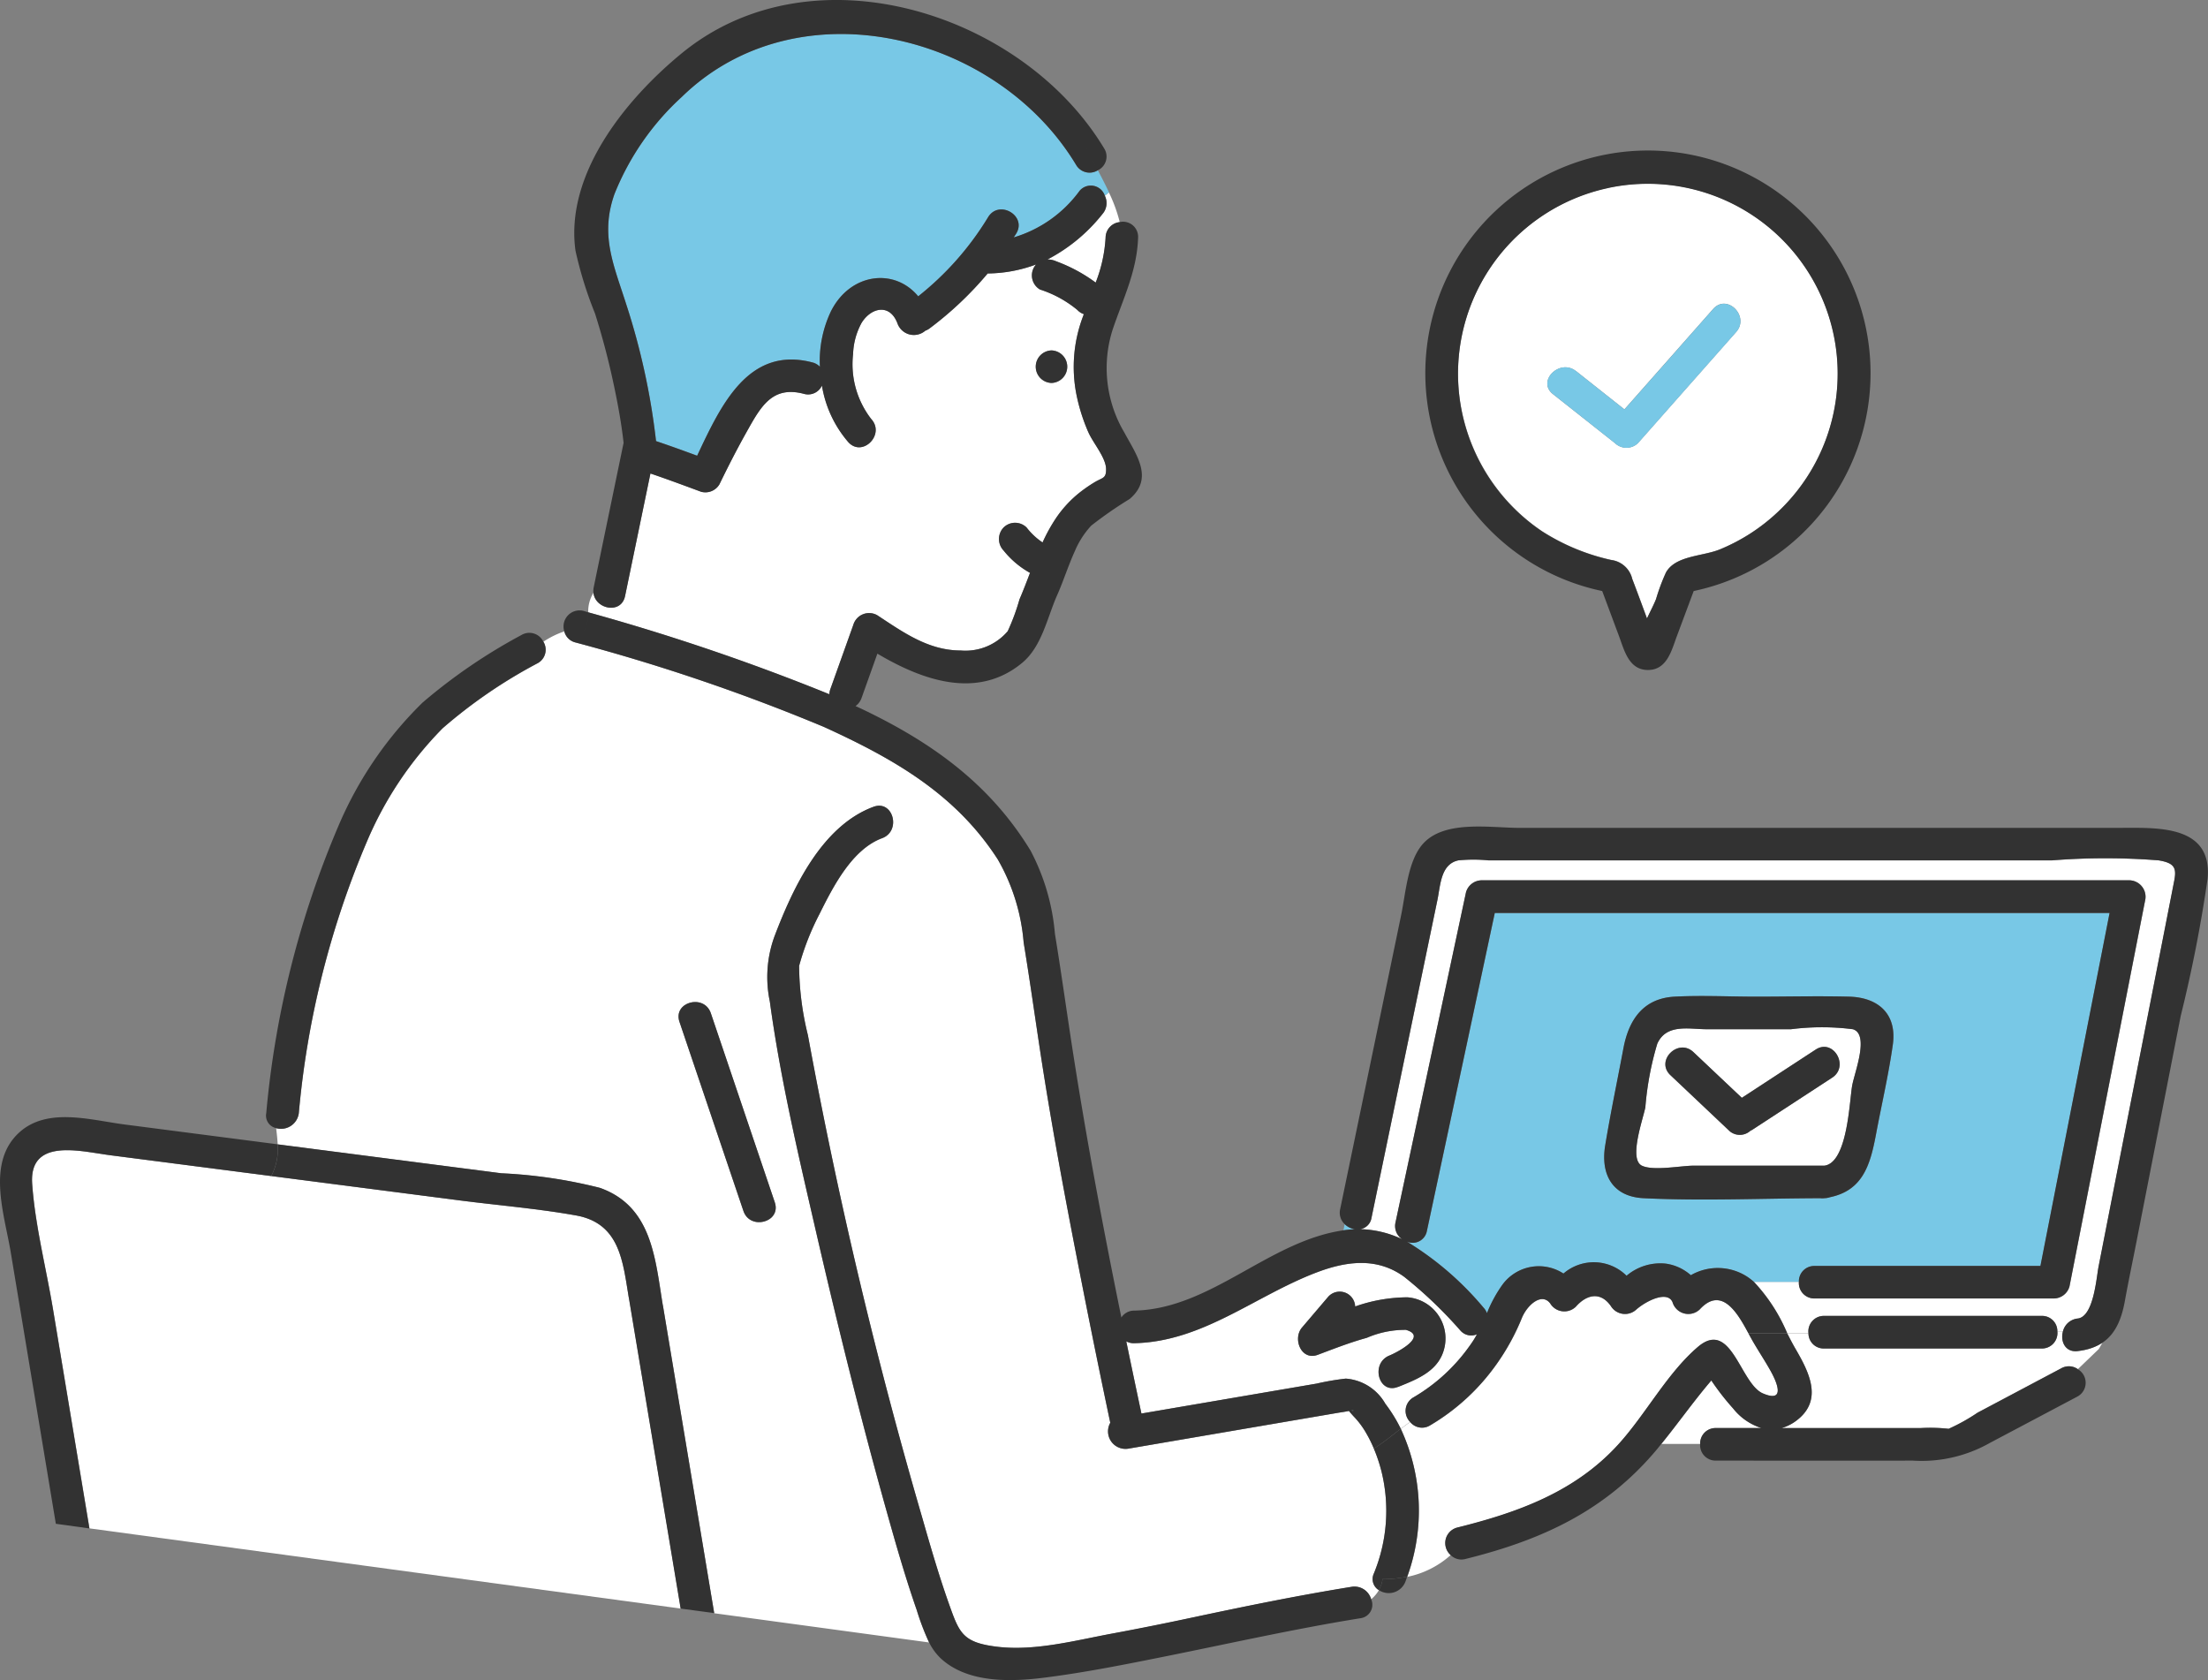 <svg id="Group_101" data-name="Group 101" xmlns="http://www.w3.org/2000/svg" xmlns:xlink="http://www.w3.org/1999/xlink" width="128.465" height="97.736" viewBox="0 0 128.465 97.736">
  <rect x="0" y="0" width="128.465" height="97.736" fill="#808080" stroke="none"/>
  <defs>
    <clipPath id="clip-path">
      <rect id="Rectangle_200" data-name="Rectangle 200" width="128.465" height="97.736" fill="none"/>
    </clipPath>
  </defs>
  <g id="Group_100" data-name="Group 100" clip-path="url(#clip-path)">
    <path id="Path_457" data-name="Path 457" d="M345.732,246.6c-.738.085-1.018-.586-.855-1.154h-.331a.9.9,0,0,1-.91,1H330.973a.885.885,0,0,1-.909-.886h-1.236c.161.318.32.626.482.9.781,1.342,1.606,2.948.118,4.126a2.624,2.624,0,0,1-.925.484h7.415c.226,0,.452,0,.677,0a9.864,9.864,0,0,1,1.626.043,10.991,10.991,0,0,0,1.681-.937l2.329-1.235,2.539-1.346a.9.9,0,0,1,.97.05l1.218-1.171.208-.365a3.184,3.184,0,0,1-1.432.484" transform="translate(-224.845 -167.994)" fill="#fff"/>
    <path id="Path_458" data-name="Path 458" d="M227.114,236.782a25.34,25.34,0,0,0-3.262-3.118c-1.583-1.158-3.376-.916-5.1-.262-3.6,1.368-6.626,4.033-10.616,4.118a.909.909,0,0,1-.462-.108q.434,2.1.882,4.2l10.2-1.743a15.156,15.156,0,0,1,1.689-.289,2.892,2.892,0,0,1,2.3,1.458,8.841,8.841,0,0,1,.9,1.457c.18-.138.362-.272.547-.4a.905.905,0,0,1,.2-1.431,10.453,10.453,0,0,0,3.266-3,5.32,5.32,0,0,0,.422-.668.827.827,0,0,1-.964-.219m-.917.942c-.282,1.385-1.541,1.871-2.712,2.342-.993.4-1.49-.961-.843-1.6a1.008,1.008,0,0,1,.34-.222c.439-.176,2.262-1.124.959-1.494a5.606,5.606,0,0,0-2.266.46l-.085.025c-.948.262-1.854.622-2.776.967-.967.362-1.471-.935-.921-1.582l1.533-1.8a.9.9,0,0,1,1.564.57,9.242,9.242,0,0,1,3.042-.533,2.4,2.4,0,0,1,2.165,2.874" transform="translate(-142.145 -159.377)" fill="#fff"/>
    <path id="Path_459" data-name="Path 459" d="M249.164,260.037c.128.06.22-.031,0,0" transform="translate(-170.541 -177.979)" fill="#78c8e6"/>
    <path id="Path_460" data-name="Path 460" d="M279.818,243.358c-.382-.685-.829-1.333-1.2-2.021l-.11-.2h0c-.595-1.1-1.531-2.8-2.832-1.387a.96.96,0,0,1-1.582-.418c-.288-.684-1.491-.107-2.1.418a.965.965,0,0,1-1.487-.192c-.608-.868-1.418-.674-2.043.038a.96.96,0,0,1-1.487-.192c-.478-.635-1.29.033-1.632.8a13.16,13.16,0,0,1-1.491,2.732,12.523,12.523,0,0,1-3.87,3.563.886.886,0,0,1-1.156-.2c-.185.126-.367.26-.547.4a11.273,11.273,0,0,1,.375,8.607,5.374,5.374,0,0,0,2.523-1.266.932.932,0,0,1,.377-1.591c3.538-.878,6.858-2.073,9.366-4.819,1.606-1.758,2.836-4.141,4.641-5.687,1.959-1.679,2.473,2.136,3.793,2.7s.809-.655.466-1.27" transform="translate(-176.778 -163.57)" fill="#fff"/>
    <path id="Path_461" data-name="Path 461" d="M248.378,225.987a1.1,1.1,0,0,1-.6-.3l-.068.363.072-.012a5.929,5.929,0,0,1,.6-.05" transform="translate(-169.545 -154.472)" fill="#78c8e6"/>
    <path id="Path_462" data-name="Path 462" d="M309.509,257.281h2.653a3.4,3.4,0,0,1-1.65-1.141,14.558,14.558,0,0,1-1.267-1.628c-1.018,1.188-1.921,2.476-2.909,3.691h2.26a.892.892,0,0,1,.913-.923" transform="translate(-209.673 -174.202)" fill="#fff"/>
    <path id="Path_463" data-name="Path 463" d="M140.635,14.2a.906.906,0,0,1-1.265-.317c-4.63-7.69-16.224-10.509-22.95-3.941a15.37,15.37,0,0,0-3.905,5.638c-.854,2.412-.038,4.141.694,6.448a40.369,40.369,0,0,1,1.724,7.927c.8.269,1.6.557,2.391.85,1.374-2.916,2.972-6.407,6.708-5.427a.9.9,0,0,1,.435.251,6.719,6.719,0,0,1,.638-3.218c1.116-2.238,3.695-2.558,5.081-.881a17.348,17.348,0,0,0,4.067-4.6c.635-1.039,2.272-.087,1.635.955-.046.076-.1.148-.144.222a7.329,7.329,0,0,0,3.831-2.709.856.856,0,0,1,1.471.287q.124-.093.237-.2c-.2-.431-.423-.858-.648-1.287" transform="translate(-76.761 -4.295)" fill="#78c8e6"/>
    <path id="Path_464" data-name="Path 464" d="M196.723,35.477c-.076.068-.155.134-.237.2a.961.961,0,0,1-.133,1.051,9.9,9.9,0,0,1-3.205,2.653,1.2,1.2,0,0,1,.512.109,9.143,9.143,0,0,1,2.293,1.236,8.447,8.447,0,0,0,.576-2.618.914.914,0,0,1,.822-.9,9.023,9.023,0,0,0-.629-1.725" transform="translate(-132.201 -24.282)" fill="#fff"/>
    <path id="Path_465" data-name="Path 465" d="M137.555,58.516a10.734,10.734,0,0,1-.7-2.231,8.275,8.275,0,0,1,.371-4.454c.022-.062.045-.122.068-.183a.92.92,0,0,1-.378-.244,6.53,6.53,0,0,0-2.176-1.19.954.954,0,0,1-.34-1.3.942.942,0,0,1,.114-.156,8.255,8.255,0,0,1-2.815.523,20.145,20.145,0,0,1-3.385,3.2.935.935,0,0,1-.245.131,1.013,1.013,0,0,1-1.61-.4c-.437-1.215-1.548-.949-2.1-.05a4.055,4.055,0,0,0-.491,1.806,5.207,5.207,0,0,0,1.062,3.788c.817.9-.519,2.244-1.339,1.339a6.676,6.676,0,0,1-1.535-3.291.884.884,0,0,1-1.056.479c-1.853-.486-2.513.766-3.345,2.251-.553.986-1.068,1.995-1.561,3.012a.947.947,0,0,1-1.069.435c-.979-.362-1.958-.727-2.947-1.063L110.6,68.051c-.223,1.081-1.734.765-1.838-.186A2.04,2.04,0,0,0,108.458,69a128.21,128.21,0,0,1,14.03,4.767.949.949,0,0,1,.054-.288l1.339-3.749a.958.958,0,0,1,1.391-.566c1.506.989,2.973,2.05,4.859,2.053a3.229,3.229,0,0,0,2.735-1.123,12.639,12.639,0,0,0,.684-1.85c.214-.494.412-1.017.613-1.543a5.2,5.2,0,0,1-1.538-1.3.969.969,0,0,1,0-1.339.953.953,0,0,1,1.339,0,3.942,3.942,0,0,0,.929.87,9.7,9.7,0,0,1,.822-1.475A6.732,6.732,0,0,1,137,62.068a8.388,8.388,0,0,1,.905-.632c.48-.294.695-.213.685-.786-.011-.659-.769-1.526-1.031-2.135m-2.144-2.861a.947.947,0,0,1,0-1.893.947.947,0,0,1,0,1.893" transform="translate(-74.234 -33.375)" fill="#fff"/>
    <path id="Path_466" data-name="Path 466" d="M292.541,184.971c.933-.108,1.086-2.366,1.214-3.018l1.069-5.457,2.6-13.247.727-3.71c.147-.751.064-1.062-.894-1.222a39.475,39.475,0,0,0-6.211,0H258.256a8.921,8.921,0,0,0-1.754,0c-1.026.223-1.036,1.433-1.215,2.3q-1.917,9.245-3.835,18.491a.789.789,0,0,1-.663.665,5.975,5.975,0,0,1,2.451.588.925.925,0,0,1-.39-.989l4.1-19.195a.959.959,0,0,1,.913-.7h37.682a.96.96,0,0,1,.913,1.2l-4.395,22.429a.957.957,0,0,1-.913.695H277.233a.9.9,0,0,1-.913-.969H273.7a10.057,10.057,0,0,1,1.939,2.989h1.236a.9.9,0,0,1,.909-1.008h12.662a.886.886,0,0,1,.91.893h.331a.991.991,0,0,1,.855-.739" transform="translate(-171.654 -108.262)" fill="#fff"/>
    <path id="Path_467" data-name="Path 467" d="M283.134,188.862h13.14q2.012-10.268,4.024-20.536h-35.77l-3.95,18.5a.841.841,0,0,1-1.165.619,18.036,18.036,0,0,1,4.452,3.832.974.974,0,0,1,.208.33,7.828,7.828,0,0,1,.9-1.655,2.623,2.623,0,0,1,3.55-.649,2.705,2.705,0,0,1,3.672.128,3.04,3.04,0,0,1,2.271-.706,2.769,2.769,0,0,1,1.468.675,3.146,3.146,0,0,1,3.234.058,3.233,3.233,0,0,1,.432.328h2.622a.892.892,0,0,1,.913-.924m-9.95-3.945c-1.822-.09-2.508-1.394-2.232-3.07.31-1.889.707-3.768,1.06-5.649.309-1.647,1.143-2.907,2.977-3.006,1.576-.084,3.179,0,4.757,0,1.8,0,3.6-.046,5.394,0,1.694.044,2.8,1,2.546,2.794-.246,1.747-.654,3.486-.979,5.22-.332,1.77-.766,3.259-2.68,3.654a1.687,1.687,0,0,1-.562.058c-3.416.008-6.871.167-10.28,0" transform="translate(-177.556 -115.211)" fill="#78c8e6"/>
    <path id="Path_468" data-name="Path 468" d="M114.78,171.209a9.567,9.567,0,0,0,.438-5.958,9.413,9.413,0,0,0-.439-1.305,3.792,3.792,0,0,1-2.04.653,3.792,3.792,0,0,0,2.04-.653,7.143,7.143,0,0,0-.412-.84,4.944,4.944,0,0,0-.691-.958c-.044-.045-.237-.251-.346-.393-.223.049-.454.077-.679.116l-2.433.416-9.731,1.664a1.019,1.019,0,0,1-1.043-1.507q-.846-3.989-1.63-7.991c-.907-4.6-1.781-9.217-2.483-13.857-.308-2.031-.594-4.066-.927-6.093a11.578,11.578,0,0,0-1.509-4.839c-2.462-3.82-6.087-5.866-10.107-7.7a112.8,112.8,0,0,0-14.478-4.921.882.882,0,0,1-.632-.64,5.2,5.2,0,0,0-1.217.6.89.89,0,0,1-.325,1.251,29.161,29.161,0,0,0-5.539,3.792,21.055,21.055,0,0,0-4.407,6.6,52.189,52.189,0,0,0-3.957,15.795,1.045,1.045,0,0,1-1.321.865c.038.315.075.63.09.944l13.012,1.682a28.652,28.652,0,0,1,5.739.849c3.052,1.08,3.215,4.154,3.663,6.842l2.984,17.9,12.5,1.7a14.542,14.542,0,0,1-.718-1.886c-.662-1.9-1.215-3.833-1.757-5.766-1.511-5.386-2.853-10.821-4.108-16.271-1.017-4.418-2.069-8.87-2.682-13.367a6.892,6.892,0,0,1,.275-3.79c1.065-2.8,2.745-6.415,5.757-7.529,1.146-.424,1.636,1.407.5,1.826-1.756.65-2.863,2.849-3.645,4.417a15.236,15.236,0,0,0-1.181,3.008,17.1,17.1,0,0,0,.511,4.036,282.558,282.558,0,0,0,6.653,28.075c.481,1.682.971,3.367,1.556,5.017.594,1.675.778,2.241,2.8,2.485,2.224.269,4.59-.381,6.767-.78q2.259-.414,4.5-.9c3.111-.663,6.219-1.3,9.361-1.807a1.009,1.009,0,0,1,1.132.72,2.021,2.021,0,0,0,.449-.526.752.752,0,0,1-.29-.968M79.925,149.622c.392,1.159-1.437,1.651-1.826.5l-3.72-11c-.392-1.159,1.438-1.651,1.826-.5l3.72,11" transform="translate(-34.846 -79.671)" fill="#fff"/>
    <path id="Path_469" data-name="Path 469" d="M40.622,220.632c-.347-2.083-.508-4.32-3.072-4.778-2.223-.4-4.507-.583-6.747-.872l-10.981-1.419c-.019.034-.033.068-.054.1.021-.034.035-.068.054-.1l-9.408-1.216c-1.647-.213-4.7-1.049-4.5,1.677.172,2.418.813,4.892,1.211,7.281l2.121,12.754,34.4,4.666-3.016-18.093" transform="translate(-4.038 -145.144)" fill="#fff"/>
    <path id="Path_470" data-name="Path 470" d="M254.239,291.469a1.038,1.038,0,0,0,1.535-.464c.041-.1.076-.211.114-.316a7.05,7.05,0,0,1-1.435.144,1.72,1.72,0,0,1-.214.637" transform="translate(-174.015 -198.963)" fill="#323232"/>
    <path id="Path_471" data-name="Path 471" d="M303.313,247.9l-.815.784.815-.784a.9.9,0,0,0-.97-.05l-2.539,1.346-2.329,1.235a10.99,10.99,0,0,1-1.681.937,9.827,9.827,0,0,0-1.626-.043c-.226,0-.452,0-.677,0h-7.415a2.629,2.629,0,0,0,.925-.484c1.488-1.178.663-2.785-.118-4.126-.162-.279-.321-.587-.482-.9h-2.257l.11.2c.376.688.823,1.336,1.2,2.021.343.616.868,1.837-.466,1.27s-1.834-4.376-3.793-2.7c-1.8,1.546-3.034,3.929-4.641,5.687-2.508,2.746-5.828,3.942-9.366,4.819a.932.932,0,0,0-.377,1.591,6.48,6.48,0,0,0,.753-.8,6.48,6.48,0,0,1-.753.8.885.885,0,0,0,.88.234c4.466-1.108,8.145-2.807,11.127-6.37.088-.106.172-.216.259-.322h0c.987-1.215,1.891-2.5,2.908-3.691a14.557,14.557,0,0,0,1.267,1.628,3.4,3.4,0,0,0,1.65,1.141h-2.653a.892.892,0,0,0-.913.923h0a.9.9,0,0,0,.913.971c3.82,0,7.64.008,11.461,0a8.048,8.048,0,0,0,4.487-1.032l5.1-2.7a.91.91,0,0,0,.015-1.584" transform="translate(-182.419 -168.244)" fill="#323232"/>
    <path id="Path_472" data-name="Path 472" d="M194.674,48.163H159.563c-1.727,0-4.487-.5-5.708,1.027-.81,1.014-.926,2.8-1.186,4.053l-1.347,6.5q-1.1,5.3-2.2,10.6a.916.916,0,0,0,.258.87l.232-1.238-.232,1.238a1.1,1.1,0,0,0,.6.3,5.922,5.922,0,0,0-.6.051l-.072.011-.39,2.078.39-2.078c-4.378.637-7.692,4.576-12.17,4.672a.878.878,0,0,0-.746.4c-1.07-5.253-2.061-10.525-2.876-15.819-.334-2.167-.634-4.338-.989-6.5a12.675,12.675,0,0,0-1.413-4.833c-2.387-3.921-5.791-6.332-9.861-8.268-.108-.051-.218-.1-.327-.151a.956.956,0,0,0,.351-.473l.92-2.576c2.585,1.533,5.8,2.706,8.42.538,1.148-.949,1.453-2.616,2.032-3.924.376-.848.654-1.739,1.038-2.583a5.078,5.078,0,0,1,.951-1.478,23.465,23.465,0,0,1,2.238-1.552c1.421-1.209.382-2.577-.308-3.861a7.354,7.354,0,0,1-.685-5.988c.612-1.813,1.418-3.406,1.483-5.359a.879.879,0,0,0-1.071-.9,5.43,5.43,0,0,1,.12,1.956,5.43,5.43,0,0,0-.12-1.956.914.914,0,0,0-.822.9,8.443,8.443,0,0,1-.577,2.618,9.143,9.143,0,0,0-2.293-1.236,1.205,1.205,0,0,0-.511-.109,9.9,9.9,0,0,0,3.205-2.653.961.961,0,0,0,.133-1.051,16.307,16.307,0,0,0-1.854,1.278,16.307,16.307,0,0,1,1.854-1.278.857.857,0,0,0-1.471-.287,7.329,7.329,0,0,1-3.83,2.709c.047-.075.1-.147.144-.222.637-1.043-1-1.995-1.635-.955a17.36,17.36,0,0,1-4.067,4.605c-1.387-1.677-3.965-1.357-5.081.88a6.711,6.711,0,0,0-.638,3.218.907.907,0,0,0-.435-.251c-3.735-.98-5.333,2.511-6.708,5.427-.793-.293-1.589-.582-2.391-.851a40.374,40.374,0,0,0-1.724-7.927c-.731-2.307-1.548-4.036-.694-6.448a15.379,15.379,0,0,1,3.905-5.638c6.726-6.568,18.321-3.749,22.951,3.941a.906.906,0,0,0,1.265.317c-.284-.542-.569-1.09-.813-1.658.244.568.529,1.115.813,1.658a.882.882,0,0,0,.37-1.273c-4.758-7.9-16.96-11.781-24.576-5.535-3.228,2.647-6.8,7-6.184,11.48a22.74,22.74,0,0,0,1.137,3.659q.639,2.018,1.08,4.092c.242,1.132.455,2.28.583,3.433q-.87,4.2-1.74,8.409a1,1,0,0,0-.012.318,1.232,1.232,0,0,1,.446-.366,1.232,1.232,0,0,0-.446.366c.1.95,1.614,1.266,1.838.186l1.475-7.129c.988.336,1.968.7,2.947,1.063a.948.948,0,0,0,1.069-.435c.493-1.017,1.009-2.026,1.561-3.012.832-1.485,1.492-2.737,3.345-2.251a.884.884,0,0,0,1.056-.479,6.677,6.677,0,0,0,1.535,3.291c.82.9,2.156-.437,1.339-1.339a5.207,5.207,0,0,1-1.061-3.788,4.058,4.058,0,0,1,.491-1.806c.549-.9,1.659-1.164,2.1.05a1.013,1.013,0,0,0,1.61.4.944.944,0,0,0,.245-.131,20.171,20.171,0,0,0,3.385-3.2,8.263,8.263,0,0,0,2.815-.523.932.932,0,0,0-.114.157.954.954,0,0,0,.34,1.3,6.536,6.536,0,0,1,2.176,1.19.924.924,0,0,0,.378.244c-.022.061-.046.121-.068.183a8.276,8.276,0,0,0-.371,4.454,10.727,10.727,0,0,0,.7,2.231c.262.609,1.02,1.476,1.031,2.135.01.573-.2.492-.685.786a8.39,8.39,0,0,0-.905.632,6.715,6.715,0,0,0-1.282,1.385,9.686,9.686,0,0,0-.822,1.475,3.948,3.948,0,0,1-.929-.87.952.952,0,0,0-1.339,0,.968.968,0,0,0,0,1.339,5.194,5.194,0,0,0,1.538,1.3c-.2.526-.4,1.049-.613,1.543a12.624,12.624,0,0,1-.684,1.85,3.229,3.229,0,0,1-2.735,1.123c-1.886,0-3.353-1.064-4.859-2.053a.958.958,0,0,0-1.391.566L119.457,40.1a.951.951,0,0,0-.054.288,128.277,128.277,0,0,0-14.03-4.767c-.035.526-.056,1.042-.508,1.343.451-.3.472-.817.508-1.343l-.257-.077a.933.933,0,0,0-1.135,1.186c.084-.027.166-.059.253-.081-.087.022-.169.053-.253.081a.881.881,0,0,0,.632.64,112.748,112.748,0,0,1,14.478,4.921c4.02,1.835,7.645,3.881,10.107,7.7a11.575,11.575,0,0,1,1.509,4.839c.333,2.027.62,4.062.927,6.093.7,4.639,1.576,9.253,2.483,13.857q.788,4,1.63,7.991a1.018,1.018,0,0,0,1.043,1.507l9.731-1.664,2.433-.416c.225-.038.455-.067.679-.116.109.141.3.347.346.393a4.946,4.946,0,0,1,.691.958,7.145,7.145,0,0,1,.412.84c.544-.339,1.05-.76,1.565-1.156a8.829,8.829,0,0,0-.9-1.457,2.892,2.892,0,0,0-2.3-1.458,15.162,15.162,0,0,0-1.689.289l-10.2,1.743q-.447-2.1-.882-4.2a.909.909,0,0,0,.462.108c3.989-.085,7.017-2.75,10.616-4.118,1.722-.654,3.515-.9,5.1.262a25.342,25.342,0,0,1,3.262,3.119.827.827,0,0,0,.964.218,5.335,5.335,0,0,1-.422.669,10.454,10.454,0,0,1-3.267,3,.906.906,0,0,0-.2,1.431,4.937,4.937,0,0,1,1.212-.633,4.937,4.937,0,0,0-1.212.633.887.887,0,0,0,1.156.2,12.522,12.522,0,0,0,3.87-3.563,13.162,13.162,0,0,0,1.492-2.732c.341-.766,1.154-1.434,1.632-.8a.96.96,0,0,0,1.487.192c.625-.712,1.435-.906,2.043-.038a.965.965,0,0,0,1.487.192c.61-.525,1.813-1.1,2.1-.417a.959.959,0,0,0,1.582.417c1.3-1.412,2.237.286,2.832,1.387h2.257a10.065,10.065,0,0,0-1.939-2.989h0a3.25,3.25,0,0,0-.432-.328,3.146,3.146,0,0,0-3.234-.058,2.77,2.77,0,0,0-1.468-.675,3.04,3.04,0,0,0-2.272.706,2.705,2.705,0,0,0-3.672-.128,2.624,2.624,0,0,0-3.55.649,7.809,7.809,0,0,0-.9,1.655.976.976,0,0,0-.208-.33,18.037,18.037,0,0,0-4.452-3.832.841.841,0,0,0,1.165-.619l3.95-18.5h35.77l-4.024,20.536h-13.14a.892.892,0,0,0-.913.924h0a.9.9,0,0,0,.913.969h13.916a.958.958,0,0,0,.913-.7l4.395-22.429a.96.96,0,0,0-.913-1.2H157.356a.959.959,0,0,0-.913.695l-4.1,19.2a.924.924,0,0,0,.39.989,5.972,5.972,0,0,0-2.451-.588.789.789,0,0,0,.663-.665q1.917-9.246,3.835-18.491c.18-.867.19-2.077,1.216-2.3a8.942,8.942,0,0,1,1.753,0h32.786a39.475,39.475,0,0,1,6.211,0c.957.16,1.041.471.894,1.222l-.727,3.71-2.6,13.248-1.069,5.457c-.127.652-.281,2.91-1.214,3.018a.99.99,0,0,0-.855.739h0c-.163.568.117,1.239.855,1.154,1.784-.205,2.453-1.291,2.747-2.913.229-1.267.5-2.528.743-3.791l2.507-12.794a81.092,81.092,0,0,0,1.564-7.984c.283-3.091-2.834-2.959-4.922-2.959m-77.5-26.344c.631.316.947-.631,1.578-.316-.631-.316-.947.631-1.578.316m32.6,60.24c.22-.031.128.06,0,0" transform="translate(-71.149 0)" fill="#323232"/>
    <path id="Path_473" data-name="Path 473" d="M253.607,265.874a9.567,9.567,0,0,1-.438,5.958.752.752,0,0,0,.29.968,1.721,1.721,0,0,0,.214-.637h0a1.906,1.906,0,0,0-.021-.631,1.906,1.906,0,0,1,.021.631,7.051,7.051,0,0,0,1.435-.144,11.272,11.272,0,0,0-.375-8.606c-.515.4-1.021.817-1.565,1.155a9.417,9.417,0,0,1,.439,1.306" transform="translate(-173.235 -180.294)" fill="#323232"/>
    <path id="Path_474" data-name="Path 474" d="M191.892,64.607a.947.947,0,0,0,0,1.893.947.947,0,0,0,0-1.893" transform="translate(-130.716 -44.221)" fill="#323232"/>
    <path id="Path_475" data-name="Path 475" d="M65.2,117.177c-.6.39-1.144.852-1.685,1.213.541-.361,1.085-.822,1.685-1.213a.9.9,0,0,0-1.281-.383,32.336,32.336,0,0,0-5.742,3.923,22.128,22.128,0,0,0-4.883,7.144,55.073,55.073,0,0,0-4.216,16.75.743.743,0,0,0,.572.865,5.794,5.794,0,0,1-.019-1.842,5.794,5.794,0,0,0,.019,1.842,1.045,1.045,0,0,0,1.321-.865,52.189,52.189,0,0,1,3.957-15.795,21.06,21.06,0,0,1,4.407-6.6,29.163,29.163,0,0,1,5.539-3.792.89.89,0,0,0,.325-1.251" transform="translate(-33.588 -79.847)" fill="#323232"/>
    <path id="Path_476" data-name="Path 476" d="M126.993,185.4c-.388-1.148-2.217-.655-1.826.5l3.72,11c.388,1.148,2.218.655,1.826-.5l-3.72-11" transform="translate(-85.634 -126.454)" fill="#323232"/>
    <path id="Path_477" data-name="Path 477" d="M176.63,194.694a3.46,3.46,0,0,1-2.2.73,3.46,3.46,0,0,0,2.2-.73,1.009,1.009,0,0,0-1.132-.72c-3.142.507-6.249,1.144-9.361,1.807q-2.246.479-4.5.9c-2.178.4-4.543,1.049-6.767.78-2.017-.244-2.2-.81-2.8-2.485-.585-1.65-1.075-3.335-1.556-5.017a282.449,282.449,0,0,1-6.653-28.075,17.1,17.1,0,0,1-.512-4.036,15.255,15.255,0,0,1,1.181-3.008c.782-1.569,1.889-3.768,3.646-4.418,1.133-.419.643-2.25-.5-1.825-3.012,1.114-4.692,4.729-5.757,7.529a6.89,6.89,0,0,0-.275,3.791c.613,4.5,1.665,8.949,2.682,13.367,1.255,5.45,2.6,10.885,4.108,16.271.542,1.933,1.095,3.87,1.757,5.766a14.652,14.652,0,0,0,.718,1.886l2.071.281-2.071-.281a3.335,3.335,0,0,0,.669.923c1.577,1.471,4.126,1.378,6.1,1.124,2.35-.3,4.692-.769,7.014-1.236,3.771-.759,7.513-1.6,11.312-2.213a.79.79,0,0,0,.628-1.106" transform="translate(-96.855 -101.662)" fill="#323232"/>
    <path id="Path_478" data-name="Path 478" d="M346.007,243.507h1.92a.886.886,0,0,0-.91-.893H334.355a.9.9,0,0,0-.909,1.008h0a.885.885,0,0,0,.909.886h12.662a.9.9,0,0,0,.91-1Z" transform="translate(-228.227 -166.058)" fill="#323232"/>
    <path id="Path_479" data-name="Path 479" d="M245.154,243.638c1.171-.47,2.43-.956,2.712-2.342a2.4,2.4,0,0,0-2.165-2.874,9.25,9.25,0,0,0-3.042.533.9.9,0,0,0-1.564-.57l-1.533,1.8c-.55.647-.046,1.945.921,1.582.921-.345,1.828-.7,2.776-.967l.085-.025a5.606,5.606,0,0,1,2.266-.46c1.3.37-.52,1.317-.959,1.494a1.012,1.012,0,0,0-.34.222c-.647.643-.151,2,.843,1.6" transform="translate(-163.814 -162.95)" fill="#323232"/>
    <path id="Path_480" data-name="Path 480" d="M72.8,220.348c-.448-2.688-.612-5.762-3.663-6.842a28.675,28.675,0,0,0-5.739-.849L50.39,210.975a3.339,3.339,0,0,1-.371,1.845L61,214.24c2.239.289,4.524.474,6.747.872,2.564.458,2.725,2.7,3.072,4.778l3.016,18.093,1.954.265-2.984-17.9" transform="translate(-34.236 -144.403)" fill="#323232"/>
    <path id="Path_481" data-name="Path 481" d="M16.155,207.554,7.248,206.4c-1.961-.253-4.488-1.025-6.126.463-1.923,1.747-.869,4.749-.5,6.955L3.249,229.63,5.2,229.9,3.081,217.141c-.4-2.389-1.039-4.863-1.211-7.281-.194-2.725,2.858-1.889,4.5-1.677l9.408,1.216a3.339,3.339,0,0,0,.371-1.845" transform="translate(0 -140.982)" fill="#323232"/>
    <path id="Path_482" data-name="Path 482" d="M269.06,47.044a11.121,11.121,0,0,0,4.679,7.03,12.406,12.406,0,0,0,4.025,1.669,1.443,1.443,0,0,1,1.221,1.1c.293.765.574,1.534.858,2.3.2-.43.423-.849.53-1.136a11.81,11.81,0,0,1,.57-1.53c.544-.992,2.118-.938,3.12-1.342a10.966,10.966,0,0,0,3.416-2.208,11.045,11.045,0,1,0-18.421-5.887m6.648-2.287,2.821,2.233,5.163-5.842c.809-.915,2.143.429,1.339,1.339l-5.714,6.466a.965.965,0,0,1-1.339,0L274.369,46.1c-.955-.756.393-2.087,1.339-1.339" transform="translate(-184.016 -23.171)" fill="#fff"/>
    <path id="Path_483" data-name="Path 483" d="M273.2,53.492l.978,2.624c.31.832.573,1.974,1.685,1.974s1.375-1.143,1.685-1.974l.977-2.619a12.952,12.952,0,1,0-5.325,0m.343-23.444a11.045,11.045,0,0,1,9.9,18.826,10.966,10.966,0,0,1-3.416,2.208c-1,.4-2.576.35-3.12,1.342a11.77,11.77,0,0,0-.571,1.53c-.107.287-.33.706-.53,1.136-.285-.768-.566-1.537-.859-2.3a1.443,1.443,0,0,0-1.221-1.1,12.4,12.4,0,0,1-4.025-1.669,11.045,11.045,0,0,1,3.837-19.969" transform="translate(-179.983 -19.113)" fill="#323232"/>
    <path id="Path_484" data-name="Path 484" d="M305.038,197.391h7.617c1.361-.178,1.456-3.8,1.621-4.682.145-.771,1.007-2.96.038-3.256a14.214,14.214,0,0,0-3.6,0H305.8c-1,0-2.344-.342-2.871.848a17.8,17.8,0,0,0-.691,3.681c-.125.667-.99,3.031-.2,3.41.663.32,2.284,0,3,0m-.008-6.605,2.816,2.66,4.3-2.808c1.025-.669,1.972.972.956,1.635l-4.655,3.037a1,1,0,0,1-.1.05.913.913,0,0,1-1.26-.022l-3.4-3.214c-.888-.839.453-2.175,1.339-1.339" transform="translate(-206.508 -129.579)" fill="#fff"/>
    <path id="Path_485" data-name="Path 485" d="M308.6,195.391a.975.975,0,0,0,.324-.056c1.914-.395,2.348-1.884,2.68-3.654.325-1.734.733-3.473.979-5.22.252-1.791-.852-2.751-2.546-2.794-1.8-.046-3.6,0-5.395,0-1.577,0-3.181-.084-4.756,0-1.835.1-2.668,1.358-2.977,3.006-.353,1.882-.749,3.76-1.06,5.649-.276,1.676.411,2.98,2.232,3.07,3.409.168,6.864.009,10.281,0a.973.973,0,0,0,.238,0m-10.412-5.3a17.776,17.776,0,0,1,.691-3.681c.528-1.19,1.868-.848,2.871-.848h4.911a14.217,14.217,0,0,1,3.6,0c.969.3.107,2.486-.038,3.256-.165.878-.26,4.5-1.621,4.682h-7.617c-.715,0-2.337.32-3,0-.784-.379.08-2.742.205-3.41" transform="translate(-202.457 -125.685)" fill="#323232"/>
    <path id="Path_486" data-name="Path 486" d="M310.753,197.861a.913.913,0,0,0,1.26.022,1,1,0,0,0,.1-.05l4.655-3.037c1.016-.664.069-2.3-.956-1.635l-4.3,2.808-2.816-2.66c-.885-.836-2.227.5-1.339,1.339l3.4,3.214" transform="translate(-210.168 -132.102)" fill="#323232"/>
    <path id="Path_487" data-name="Path 487" d="M285.628,61.259l3.609,2.857a.964.964,0,0,0,1.339,0l5.714-6.466c.8-.91-.53-2.254-1.339-1.339l-5.163,5.842-2.821-2.233c-.945-.748-2.294.583-1.339,1.339" transform="translate(-195.275 -38.333)" fill="#78c8e6"/>
  </g>
</svg>
